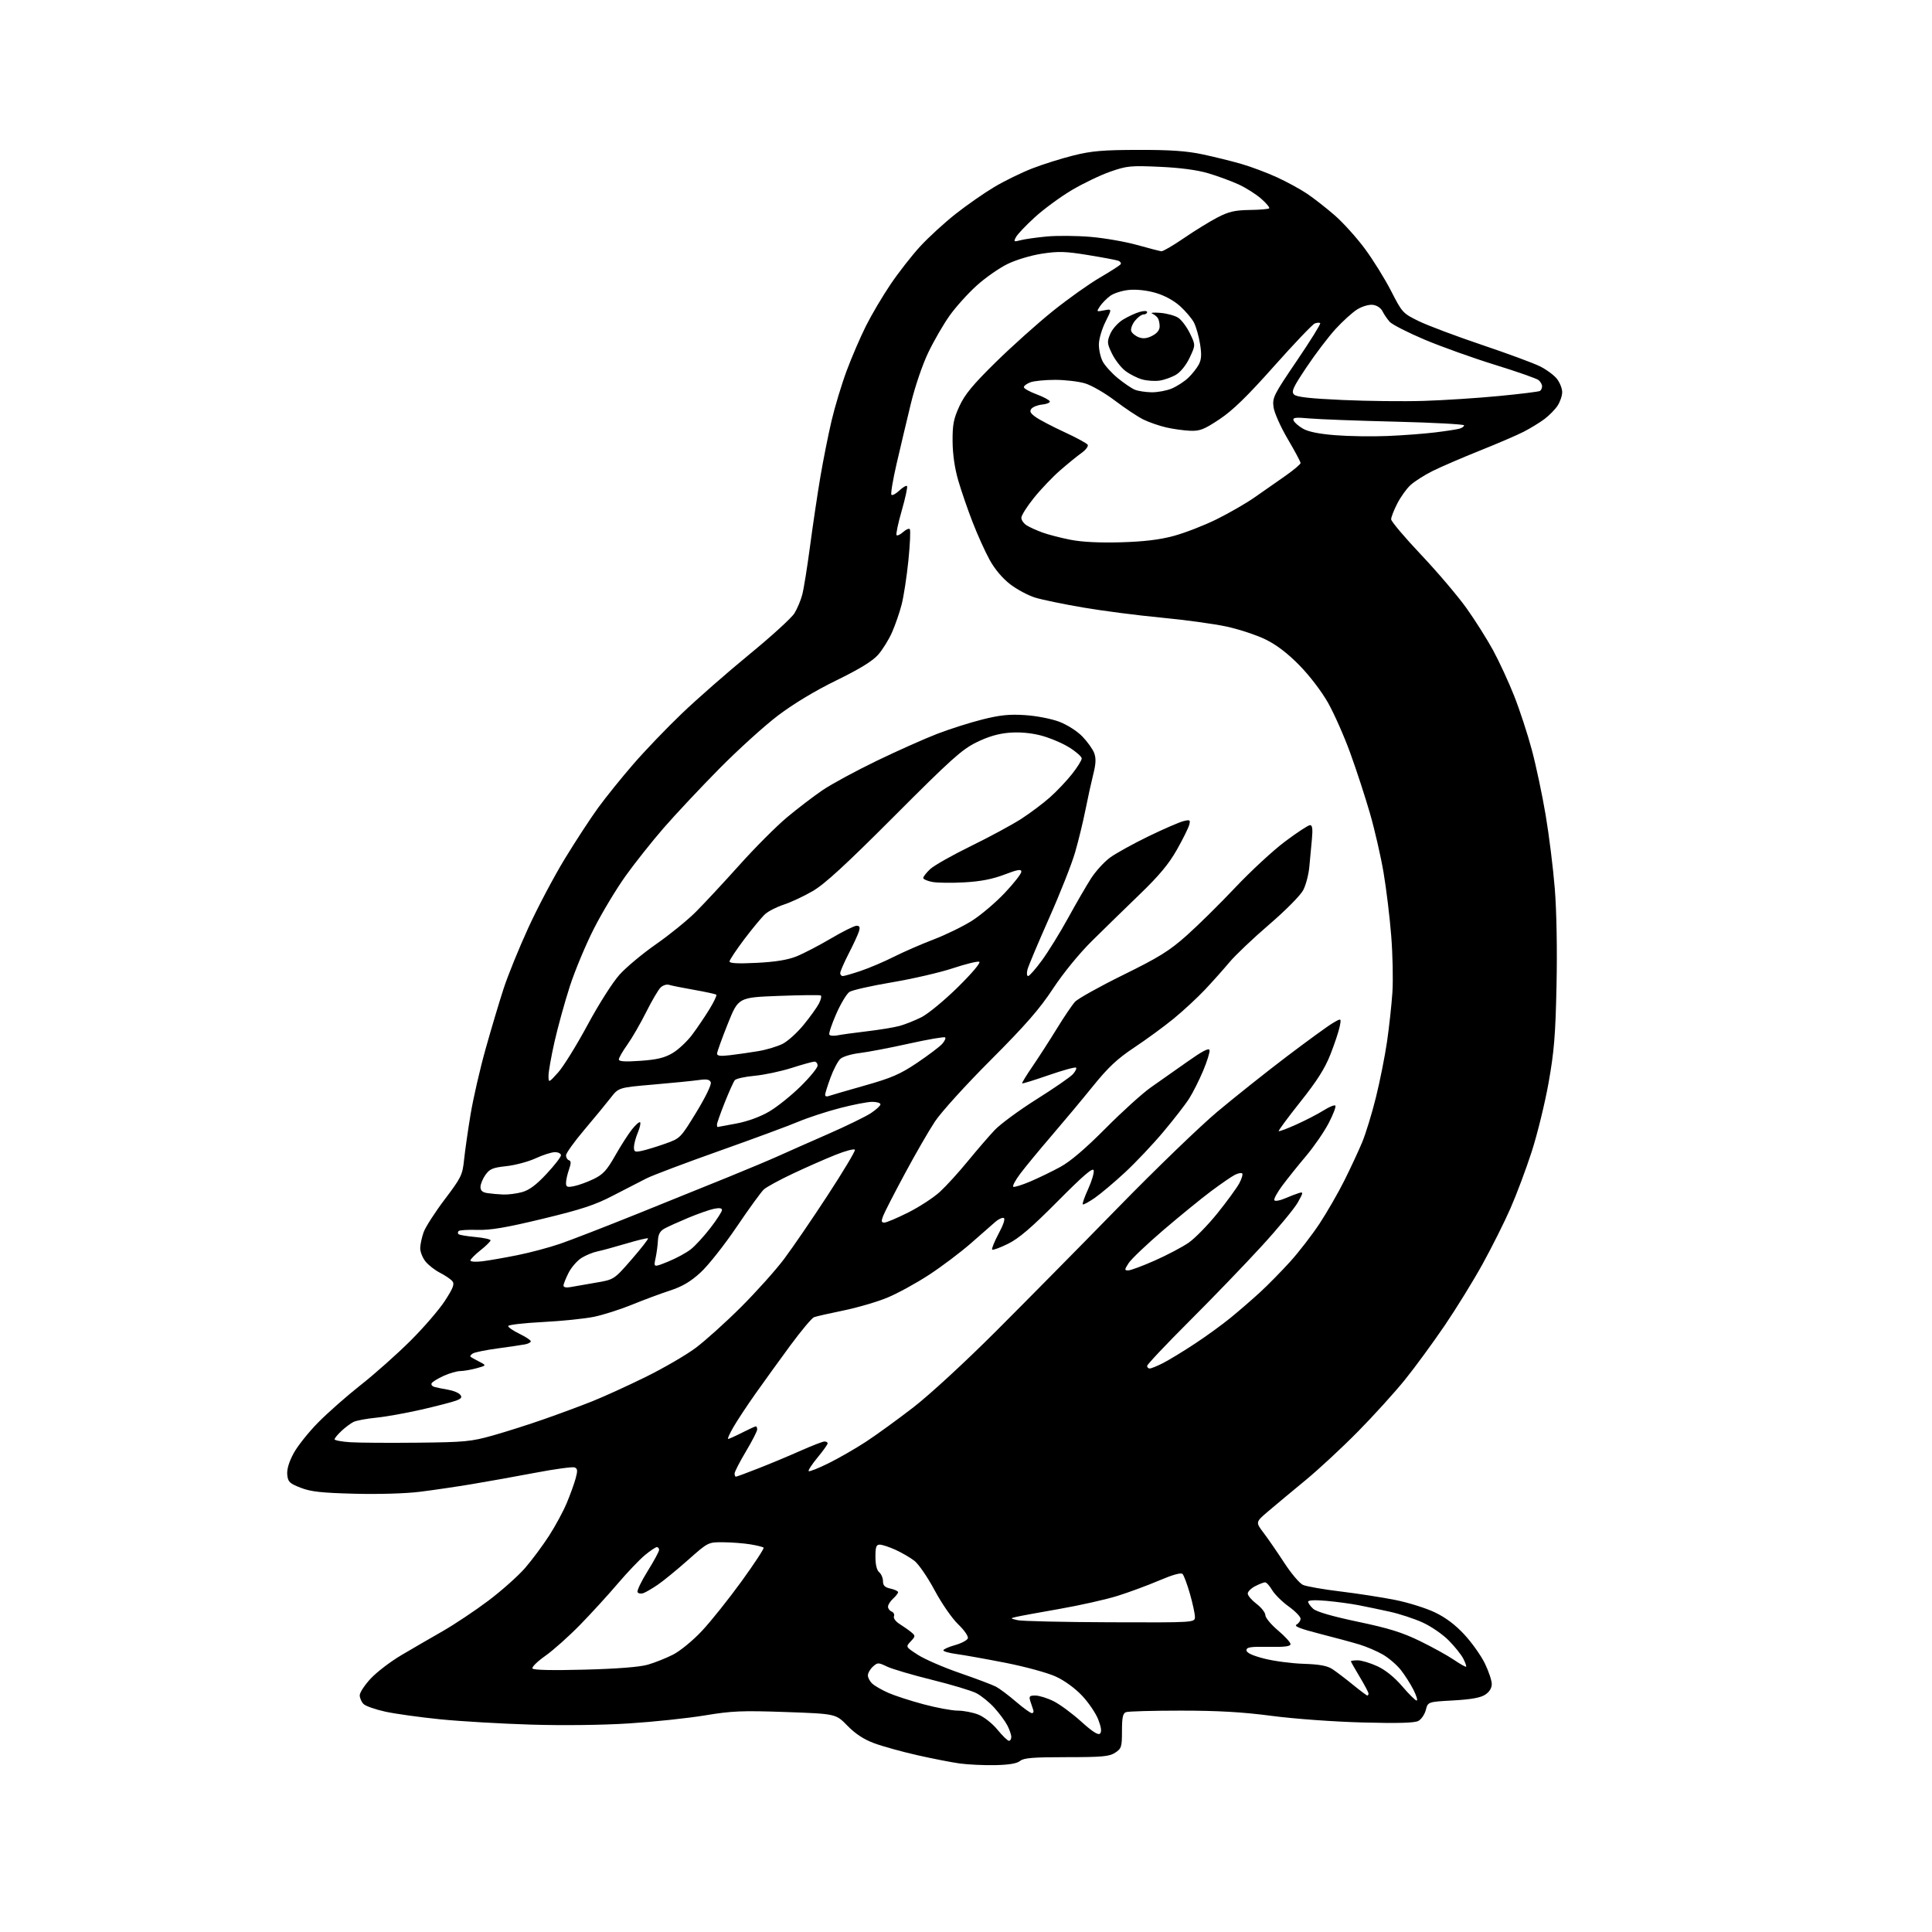 <?xml version="1.0" encoding="UTF-8" standalone="no"?>
<svg 
  version="1.1" 
  xmlns="http://www.w3.org/2000/svg" 
  xmlns:xlink="http://www.w3.org/1999/xlink" 
  xmlns:svg="http://www.w3.org/2000/svg"
  xmlns:rdf="http://www.w3.org/1999/02/22-rdf-syntax-ns#"
  xmlns:cc="http://creativecommons.org/ns#"
  xmlns:dc="http://purl.org/dc/elements/1.1/"
  viewBox="0 0 768 768"
  width="768"
  height="768"
>
<style>svg {background-color: white; }</style>"
<path stroke="none" fill="black" fill-rule="evenodd" d="M395.60,701.67C391.14,701.76 384.80,701.46 381.49,701.01C378.19,700.55 370.54,699.05 364.49,697.68C358.45,696.31 350.80,694.19 347.50,692.96C343.38,691.44 340.05,689.25 336.87,686.00C332.25,681.26 332.25,681.26 312.37,680.56C294.91,679.95 291.00,680.11 280.14,681.91C273.34,683.03 259.84,684.46 250.14,685.08C239.61,685.76 223.83,685.95 211.00,685.56C199.18,685.20 182.97,684.25 175.00,683.45C167.03,682.65 157.24,681.29 153.25,680.43C149.27,679.57 145.33,678.19 144.50,677.36C143.68,676.53 143.00,674.97 143.00,673.89C143.00,672.80 144.98,669.80 147.41,667.21C149.83,664.62 155.34,660.42 159.66,657.88C163.97,655.34 171.32,651.07 176.00,648.40C180.68,645.72 188.83,640.28 194.13,636.30C199.42,632.31 206.00,626.45 208.75,623.28C211.49,620.10 215.77,614.35 218.25,610.50C220.74,606.65 223.90,600.80 225.28,597.50C226.66,594.20 228.26,589.79 228.83,587.69C229.68,584.59 229.60,583.78 228.40,583.32C227.59,583.01 220.53,583.97 212.72,585.46C204.90,586.94 193.55,588.98 187.50,589.98C181.45,590.99 172.18,592.35 166.89,593.01C161.28,593.71 150.46,594.03 140.89,593.78C127.74,593.44 123.51,592.97 119.50,591.40C115.09,589.68 114.46,589.07 114.19,586.23C113.98,584.13 114.86,581.17 116.69,577.76C118.23,574.88 122.65,569.33 126.50,565.43C130.35,561.53 138.00,554.80 143.50,550.47C149.00,546.14 157.84,538.28 163.13,533.01C168.43,527.74 174.62,520.56 176.88,517.06C180.17,511.98 180.76,510.41 179.81,509.28C179.16,508.49 176.96,507.00 174.91,505.95C172.86,504.91 170.25,502.86 169.09,501.39C167.94,499.93 167.02,497.55 167.04,496.12C167.07,494.68 167.68,491.84 168.40,489.81C169.13,487.79 172.89,481.94 176.76,476.81C183.36,468.09 183.85,467.09 184.48,461.00C184.85,457.43 186.01,449.32 187.06,442.99C188.11,436.66 190.79,424.96 193.03,416.99C195.26,409.02 198.48,398.23 200.19,393.00C201.89,387.77 206.32,376.87 210.03,368.78C213.74,360.68 220.29,348.30 224.58,341.28C228.87,334.25 234.84,325.12 237.84,321.00C240.85,316.88 247.09,309.14 251.71,303.81C256.33,298.47 265.01,289.41 271.01,283.67C277.00,277.93 289.07,267.35 297.84,260.16C306.61,252.97 314.69,245.61 315.80,243.79C316.91,241.98 318.31,238.66 318.90,236.42C319.50,234.18 320.91,225.40 322.03,216.92C323.16,208.44 325.00,196.10 326.12,189.50C327.24,182.90 329.23,172.90 330.55,167.28C331.87,161.66 334.59,152.66 336.60,147.28C338.61,141.90 342.05,133.91 344.25,129.53C346.44,125.15 350.83,117.72 354.00,113.03C357.17,108.34 362.48,101.54 365.80,97.93C369.13,94.32 375.47,88.51 379.89,85.03C384.31,81.54 391.21,76.74 395.22,74.35C399.22,71.95 406.01,68.64 410.29,66.97C414.58,65.30 422.00,62.97 426.79,61.78C433.96,60.00 438.50,59.61 452.50,59.59C465.15,59.56 471.68,60.01 478.00,61.35C482.68,62.34 489.65,64.06 493.50,65.18C497.35,66.29 503.73,68.69 507.67,70.50C511.62,72.32 517.02,75.27 519.67,77.06C522.33,78.86 527.21,82.68 530.52,85.55C533.83,88.42 539.23,94.40 542.52,98.83C545.81,103.27 550.52,110.86 553.00,115.70C557.39,124.29 557.65,124.57 564.00,127.67C567.58,129.41 578.83,133.64 589.00,137.07C599.17,140.50 609.59,144.34 612.15,145.62C614.71,146.89 617.75,149.13 618.90,150.60C620.06,152.07 621.00,154.45 620.99,155.88C620.99,157.32 620.16,159.75 619.16,161.27C618.16,162.79 615.80,165.19 613.92,166.60C612.04,168.01 608.34,170.26 605.71,171.62C603.07,172.97 595.20,176.36 588.21,179.15C581.22,181.95 572.80,185.58 569.50,187.22C566.20,188.87 562.22,191.40 560.66,192.86C559.09,194.31 556.73,197.62 555.41,200.22C554.08,202.81 553.00,205.60 553.00,206.42C553.00,207.25 558.36,213.60 564.92,220.54C571.48,227.48 579.61,237.06 582.99,241.81C586.38,246.57 591.11,254.07 593.52,258.48C595.92,262.89 599.69,271.04 601.89,276.60C604.09,282.15 607.26,291.83 608.93,298.10C610.61,304.37 613.08,316.02 614.42,324.00C615.77,331.98 617.41,345.16 618.06,353.31C618.77,362.18 619.05,377.61 618.74,391.81C618.33,411.47 617.79,418.03 615.59,430.38C614.13,438.57 611.10,450.94 608.85,457.88C606.60,464.82 602.81,474.93 600.43,480.34C598.06,485.76 593.10,495.66 589.42,502.34C585.74,509.03 578.91,520.11 574.25,526.96C569.59,533.82 562.50,543.49 558.49,548.46C554.48,553.43 546.09,562.69 539.85,569.02C533.61,575.36 524.23,584.07 519.00,588.38C513.77,592.68 507.15,598.20 504.28,600.64C499.06,605.06 499.06,605.06 502.28,609.30C504.05,611.64 507.75,617.00 510.50,621.22C513.25,625.45 516.59,629.40 517.93,630.01C519.26,630.62 526.01,631.81 532.93,632.64C539.84,633.48 549.66,635.01 554.74,636.03C559.83,637.05 566.86,639.26 570.38,640.94C574.68,642.99 578.55,645.91 582.14,649.80C585.09,652.99 588.74,658.13 590.25,661.23C591.76,664.34 593.00,668.02 593.00,669.41C593.00,671.05 592.07,672.56 590.38,673.67C588.53,674.88 584.77,675.55 577.69,675.95C567.62,676.50 567.62,676.50 566.79,679.73C566.33,681.50 564.99,683.47 563.81,684.10C562.31,684.90 555.71,685.09 541.59,684.71C530.28,684.41 514.54,683.27 505.56,682.09C493.93,680.56 484.15,680.00 469.39,680.00C458.27,680.00 448.45,680.27 447.58,680.61C446.35,681.08 446.00,682.74 446.00,688.08C446.00,694.45 445.80,695.08 443.29,696.73C440.97,698.24 438.18,698.50 423.94,698.50C410.63,698.50 406.95,698.80 405.50,700.00C404.27,701.02 401.12,701.55 395.60,701.67zM401.07,692.00C401.58,692.00 402.00,691.30 402.00,690.45C402.00,689.60 401.30,687.55 400.44,685.89C399.59,684.24 397.26,681.07 395.26,678.87C393.27,676.66 390.03,674.04 388.07,673.04C386.11,672.04 378.17,669.66 370.44,667.75C362.71,665.84 354.71,663.48 352.66,662.51C349.10,660.82 348.86,660.82 346.97,662.53C345.89,663.51 345.00,665.07 345.00,666.00C345.00,666.93 345.80,668.42 346.79,669.31C347.77,670.20 350.62,671.83 353.13,672.94C355.64,674.05 361.92,676.09 367.09,677.47C372.27,678.86 378.40,680.00 380.73,680.00C383.06,680.00 386.75,680.72 388.93,681.59C391.17,682.49 394.48,685.10 396.52,687.59C398.51,690.02 400.55,692.00 401.07,692.00zM437.27,689.13C437.99,688.41 437.78,686.70 436.59,683.59C435.64,681.11 432.76,676.84 430.18,674.10C427.35,671.09 423.18,668.05 419.65,666.44C416.43,664.96 407.43,662.51 399.65,660.98C391.87,659.46 383.14,657.90 380.25,657.51C377.36,657.13 375.00,656.46 375.00,656.04C375.00,655.61 377.07,654.68 379.59,653.97C382.12,653.27 384.42,652.06 384.72,651.29C385.03,650.49 383.41,648.12 380.88,645.68C378.42,643.31 374.30,637.35 371.50,632.11C368.75,626.97 365.14,621.71 363.47,620.43C361.81,619.15 358.43,617.19 355.97,616.07C353.51,614.96 350.71,614.03 349.75,614.02C348.32,614.00 348.00,614.89 348.00,618.88C348.00,621.99 348.54,624.20 349.50,625.00C350.32,625.68 351.00,627.28 351.00,628.54C351.00,630.28 351.73,631.00 354.00,631.50C355.65,631.86 357.00,632.50 357.00,632.92C357.00,633.35 356.10,634.50 355.00,635.50C353.90,636.50 353.00,637.93 353.00,638.69C353.00,639.44 353.65,640.31 354.44,640.61C355.23,640.92 355.64,641.77 355.36,642.51C355.07,643.27 356.07,644.62 357.67,645.61C359.23,646.58 361.29,648.04 362.27,648.86C363.95,650.27 363.93,650.44 362.01,652.49C359.98,654.65 359.98,654.65 364.88,657.83C367.58,659.57 375.08,662.83 381.56,665.06C388.04,667.30 394.50,669.74 395.92,670.48C397.34,671.23 400.90,673.90 403.83,676.42C406.76,678.94 409.62,681.00 410.19,681.00C410.75,681.00 411.00,680.44 410.74,679.75C410.49,679.06 409.96,677.49 409.57,676.25C408.96,674.30 409.22,674.00 411.57,674.00C413.06,674.00 416.32,675.01 418.81,676.25C421.30,677.49 426.23,681.13 429.78,684.34C434.24,688.37 436.55,689.85 437.27,689.13zM563.14,676.00C563.64,676.00 563.07,674.09 561.89,671.75C560.70,669.41 558.44,665.85 556.85,663.84C555.26,661.82 552.06,659.07 549.73,657.72C547.41,656.38 543.25,654.59 540.50,653.75C537.75,652.91 530.62,650.98 524.65,649.46C516.80,647.45 514.25,646.44 515.40,645.79C516.28,645.30 517.00,644.25 517.00,643.45C517.00,642.65 514.86,640.46 512.25,638.58C509.64,636.70 506.69,633.77 505.69,632.08C504.70,630.39 503.44,629.00 502.89,629.00C502.35,629.00 500.57,629.69 498.95,630.53C497.33,631.36 496.00,632.69 496.00,633.47C496.00,634.26 497.57,636.10 499.50,637.57C501.43,639.04 503.00,641.06 503.00,642.06C503.00,643.06 505.25,645.78 508.00,648.10C510.75,650.42 513.00,652.87 513.00,653.56C513.00,654.47 510.65,654.76 504.25,654.65C497.07,654.53 495.50,654.77 495.50,656.00C495.50,657.02 497.75,658.08 502.50,659.31C506.35,660.30 513.40,661.24 518.18,661.39C524.54,661.60 527.60,662.16 529.64,663.50C531.18,664.51 534.83,667.28 537.76,669.67C540.68,672.05 543.29,674.00 543.54,674.00C543.79,674.00 544.00,673.64 544.00,673.19C544.00,672.75 542.42,669.77 540.50,666.57C538.58,663.37 537.00,660.59 537.00,660.38C537.00,660.17 538.24,660.00 539.75,660.01C541.26,660.02 544.78,661.08 547.56,662.37C550.79,663.88 554.35,666.76 557.43,670.36C560.08,673.46 562.65,676.00 563.14,676.00zM232.39,663.71C245.41,663.37 254.26,662.67 257.50,661.74C260.25,660.95 264.77,659.15 267.55,657.74C270.40,656.28 275.40,652.18 279.05,648.29C282.60,644.50 289.68,635.63 294.79,628.58C299.90,621.52 303.84,615.51 303.55,615.22C303.26,614.92 300.88,614.33 298.26,613.90C295.64,613.47 290.80,613.10 287.50,613.07C281.50,613.03 281.50,613.03 273.50,620.12C269.10,624.02 263.70,628.44 261.50,629.94C259.30,631.44 256.73,632.94 255.78,633.29C254.84,633.63 253.79,633.47 253.45,632.92C253.11,632.37 254.90,628.62 257.42,624.58C259.94,620.54 262.00,616.73 262.00,616.11C262.00,615.50 261.60,615.00 261.11,615.00C260.62,615.00 258.47,616.44 256.34,618.20C254.21,619.97 249.39,625.03 245.62,629.45C241.86,633.88 235.12,641.26 230.64,645.85C226.16,650.44 219.92,656.01 216.77,658.23C213.62,660.45 211.32,662.71 211.66,663.25C212.05,663.89 219.56,664.05 232.39,663.71zM582.80,662.53C582.99,662.34 582.47,660.88 581.65,659.28C580.82,657.69 578.20,654.42 575.82,652.03C573.45,649.64 568.80,646.45 565.50,644.96C562.20,643.46 556.35,641.54 552.50,640.69C548.65,639.84 543.02,638.66 540.00,638.08C536.98,637.49 531.24,636.72 527.25,636.36C522.70,635.96 520.00,636.08 520.00,636.70C520.00,637.25 520.91,638.52 522.03,639.53C523.34,640.71 529.64,642.54 539.78,644.67C552.11,647.26 557.44,648.92 564.50,652.37C569.45,654.78 575.51,658.14 577.98,659.82C580.44,661.50 582.61,662.72 582.80,662.53zM441.25,644.88C475.00,645.00 475.00,645.00 475.00,642.75C475.00,641.51 474.11,637.38 473.02,633.57C471.93,629.76 470.60,626.20 470.08,625.68C469.46,625.06 466.13,625.99 460.81,628.26C456.24,630.21 448.77,632.97 444.22,634.39C439.67,635.82 429.32,638.14 421.22,639.56C413.12,640.98 405.38,642.40 404.00,642.73C401.51,643.32 401.51,643.33 404.50,644.04C406.15,644.44 422.69,644.82 441.25,644.88zM292.54,587.00C292.83,587.00 297.00,585.46 301.79,583.57C306.58,581.69 314.10,578.54 318.50,576.58C322.90,574.63 327.06,573.02 327.75,573.01C328.44,573.01 329.00,573.35 329.00,573.77C329.00,574.19 327.19,576.73 324.97,579.41C322.76,582.09 321.18,584.51 321.46,584.80C321.75,585.08 325.28,583.68 329.31,581.69C333.34,579.70 340.04,575.85 344.19,573.14C348.35,570.42 356.87,564.24 363.13,559.40C369.63,554.37 383.73,541.38 396.05,529.05C407.91,517.20 429.73,495.09 444.55,479.92C459.37,464.74 477.12,447.61 484.00,441.85C490.88,436.09 503.21,426.28 511.41,420.05C519.62,413.83 527.88,407.82 529.78,406.70C533.23,404.67 533.23,404.67 532.55,408.08C532.18,409.96 530.52,414.93 528.88,419.12C526.67,424.74 523.54,429.67 516.91,438.00C511.98,444.20 508.11,449.44 508.31,449.64C508.52,449.85 511.74,448.63 515.47,446.94C519.20,445.25 524.04,442.74 526.22,441.36C528.40,439.98 530.47,439.14 530.82,439.49C531.17,439.84 529.99,442.95 528.21,446.39C526.42,449.84 522.38,455.72 519.23,459.46C516.08,463.19 511.82,468.50 509.77,471.25C507.72,474.00 506.28,476.64 506.57,477.12C506.87,477.59 508.77,477.26 510.80,476.38C512.84,475.50 515.36,474.54 516.40,474.23C518.15,473.73 518.11,474.03 515.90,477.99C514.58,480.35 508.10,488.19 501.50,495.39C494.90,502.60 481.96,516.03 472.75,525.22C463.54,534.42 456.00,542.41 456.00,542.97C456.00,543.54 456.47,544.00 457.04,544.00C457.61,544.00 459.97,543.04 462.29,541.86C464.61,540.68 470.26,537.25 474.86,534.22C479.47,531.20 485.99,526.46 489.36,523.69C492.74,520.92 497.98,516.38 501.00,513.60C504.02,510.82 509.34,505.40 512.82,501.57C516.30,497.73 521.57,490.90 524.55,486.39C527.52,481.87 531.94,474.20 534.37,469.34C536.80,464.48 539.97,457.68 541.42,454.22C542.87,450.77 545.36,442.67 546.95,436.22C548.55,429.78 550.54,419.77 551.38,414.00C552.21,408.23 553.17,399.45 553.50,394.50C553.83,389.55 553.62,379.43 553.03,372.00C552.45,364.57 551.07,353.24 549.98,346.82C548.89,340.39 546.46,329.82 544.58,323.32C542.71,316.82 539.18,306.03 536.75,299.34C534.32,292.65 530.34,283.66 527.91,279.36C525.36,274.84 520.55,268.55 516.50,264.43C511.76,259.61 507.40,256.30 503.00,254.16C499.43,252.42 492.45,250.12 487.50,249.05C482.55,247.99 470.88,246.39 461.57,245.51C452.26,244.63 438.31,242.83 430.57,241.50C422.83,240.18 414.25,238.41 411.50,237.56C408.75,236.72 404.29,234.34 401.59,232.27C398.52,229.92 395.45,226.28 393.42,222.60C391.63,219.36 388.58,212.61 386.64,207.60C384.69,202.60 382.12,195.12 380.92,191.00C379.52,186.21 378.71,180.61 378.67,175.50C378.62,168.82 379.06,166.51 381.36,161.50C383.51,156.81 386.66,152.99 395.80,144.00C402.24,137.68 412.45,128.53 418.50,123.67C424.55,118.81 432.98,112.81 437.24,110.34C441.50,107.86 445.21,105.47 445.49,105.02C445.76,104.58 445.35,103.96 444.57,103.66C443.78,103.36 438.36,102.34 432.52,101.39C423.53,99.92 420.72,99.84 414.20,100.84C409.82,101.51 403.90,103.28 400.47,104.96C397.16,106.58 391.63,110.45 388.20,113.56C384.76,116.67 379.95,122.01 377.51,125.43C375.07,128.85 371.25,135.45 369.02,140.10C366.69,144.95 363.72,153.67 362.06,160.53C360.46,167.11 357.93,177.80 356.43,184.27C354.93,190.75 354.00,196.33 354.36,196.69C354.72,197.05 356.13,196.29 357.50,195.00C358.87,193.71 360.24,192.91 360.55,193.21C360.85,193.52 359.91,197.90 358.46,202.96C357.00,208.01 356.08,212.41 356.40,212.73C356.72,213.06 357.89,212.50 359.00,211.50C360.11,210.50 361.30,209.97 361.65,210.32C362.01,210.67 361.76,216.26 361.11,222.73C360.45,229.20 359.24,237.12 358.41,240.33C357.58,243.54 355.86,248.51 354.59,251.38C353.32,254.26 350.84,258.25 349.08,260.26C346.86,262.79 341.76,265.92 332.47,270.46C324.05,274.57 315.44,279.76 309.29,284.41C303.90,288.49 293.35,298.05 285.84,305.66C278.33,313.27 268.40,323.86 263.77,329.19C259.14,334.52 252.36,343.07 248.69,348.19C245.03,353.31 239.37,362.70 236.13,369.07C232.88,375.43 228.56,385.78 226.52,392.06C224.49,398.35 221.74,408.31 220.41,414.19C219.09,420.07 218.02,426.15 218.04,427.69C218.08,430.50 218.08,430.50 221.85,426.34C223.92,424.05 229.19,415.54 233.56,407.44C238.11,399.00 243.57,390.44 246.34,387.37C249.00,384.43 255.52,379.00 260.84,375.30C266.15,371.60 273.22,365.86 276.55,362.54C279.88,359.22 287.68,350.83 293.90,343.90C300.11,336.96 308.64,328.42 312.85,324.90C317.06,321.38 323.43,316.52 327.00,314.09C330.57,311.67 340.25,306.43 348.50,302.44C356.75,298.45 367.58,293.63 372.56,291.71C377.54,289.79 385.64,287.22 390.55,285.99C397.54,284.24 401.23,283.86 407.49,284.27C411.96,284.56 417.95,285.72 421.04,286.89C424.20,288.09 428.15,290.60 430.23,292.74C432.24,294.81 434.36,297.77 434.95,299.33C435.74,301.45 435.65,303.59 434.58,307.83C433.80,310.95 432.40,317.32 431.47,322.00C430.54,326.68 428.70,334.24 427.37,338.82C426.05,343.40 421.39,355.19 417.01,365.03C412.64,374.88 408.77,384.07 408.42,385.46C408.07,386.86 408.20,388.00 408.70,388.00C409.20,388.00 411.68,385.19 414.19,381.75C416.71,378.31 421.37,370.77 424.54,365.00C427.71,359.23 431.81,352.14 433.66,349.25C435.51,346.36 438.93,342.60 441.26,340.90C443.59,339.20 450.45,335.41 456.50,332.47C462.55,329.54 468.81,326.82 470.41,326.42C473.05,325.77 473.26,325.91 472.73,327.91C472.41,329.13 470.21,333.57 467.83,337.78C464.63,343.44 460.77,348.07 453.10,355.47C447.38,360.99 438.83,369.33 434.10,374.01C428.95,379.11 422.73,386.73 418.58,393.01C413.22,401.15 407.68,407.49 393.85,421.35C383.92,431.28 374.08,442.14 371.63,445.85C369.21,449.51 363.81,458.87 359.63,466.66C355.44,474.44 351.58,481.98 351.04,483.41C350.25,485.48 350.35,486.00 351.55,486.00C352.37,486.00 356.67,484.18 361.10,481.95C365.53,479.72 371.18,476.03 373.66,473.74C376.14,471.46 381.14,465.97 384.76,461.54C388.39,457.12 393.18,451.56 395.43,449.19C397.67,446.82 405.15,441.32 412.06,436.97C418.97,432.63 425.46,428.15 426.47,427.03C427.49,425.91 428.06,424.73 427.74,424.41C427.42,424.09 422.54,425.43 416.89,427.39C411.24,429.35 406.49,430.82 406.32,430.65C406.15,430.49 408.00,427.46 410.42,423.93C412.84,420.39 417.17,413.68 420.05,409.00C422.92,404.32 426.19,399.48 427.32,398.24C428.45,397.00 437.05,392.20 446.43,387.58C460.83,380.49 464.79,378.02 471.75,371.84C476.29,367.80 484.99,359.21 491.08,352.76C497.18,346.30 506.06,338.08 510.83,334.51C515.60,330.93 520.07,328.00 520.76,328.00C521.68,328.00 521.88,329.48 521.51,333.50C521.23,336.53 520.77,341.51 520.48,344.57C520.20,347.64 519.11,351.80 518.06,353.82C516.98,355.91 511.12,361.83 504.53,367.50C498.13,373.00 491.02,379.75 488.73,382.50C486.43,385.25 482.07,390.14 479.03,393.37C475.99,396.60 470.35,401.82 466.50,404.97C462.65,408.11 455.62,413.26 450.88,416.40C444.13,420.89 440.57,424.22 434.43,431.81C430.12,437.14 422.72,446.00 417.99,451.50C413.26,457.00 407.70,463.74 405.63,466.48C403.56,469.22 402.31,471.60 402.84,471.78C403.38,471.96 406.44,470.99 409.66,469.62C412.87,468.25 418.20,465.67 421.50,463.87C425.50,461.70 431.50,456.58 439.50,448.52C446.10,441.87 454.20,434.55 457.50,432.24C460.80,429.94 467.32,425.35 472.00,422.04C477.93,417.84 480.59,416.45 480.81,417.45C480.98,418.24 479.83,421.95 478.25,425.69C476.67,429.44 474.18,434.38 472.72,436.67C471.27,438.97 466.66,444.91 462.49,449.88C458.33,454.85 451.45,462.12 447.21,466.05C442.97,469.98 437.56,474.54 435.18,476.19C432.80,477.84 430.66,478.99 430.42,478.75C430.17,478.50 431.14,475.76 432.56,472.65C433.98,469.54 434.97,466.21 434.76,465.25C434.47,463.96 430.73,467.16 420.43,477.54C410.06,487.99 405.02,492.30 400.72,494.42C397.54,495.99 394.70,497.03 394.40,496.74C394.11,496.44 395.27,493.58 396.98,490.37C398.93,486.73 399.68,484.39 398.98,484.16C398.36,483.95 396.88,484.65 395.68,485.70C394.48,486.76 390.12,490.57 386.00,494.18C381.88,497.79 374.38,503.45 369.34,506.74C364.30,510.04 356.86,514.12 352.81,515.80C348.76,517.49 340.88,519.80 335.29,520.94C329.71,522.08 324.43,523.28 323.57,523.61C322.71,523.94 318.48,529.00 314.16,534.85C309.85,540.71 303.62,549.33 300.32,554.00C297.02,558.67 293.08,564.64 291.57,567.25C290.05,569.86 289.09,572.00 289.44,572.00C289.78,572.00 292.29,570.88 295.00,569.50C297.71,568.12 300.17,567.00 300.47,567.00C300.76,567.00 300.99,567.56 300.99,568.25C300.98,568.94 298.96,572.88 296.50,577.00C294.04,581.12 292.02,585.06 292.01,585.75C292.01,586.44 292.24,587.00 292.54,587.00zM166.00,573.49C184.82,573.29 187.28,573.06 196.00,570.60C201.22,569.13 210.45,566.19 216.50,564.06C222.55,561.94 231.10,558.77 235.50,557.01C239.90,555.26 249.35,550.95 256.50,547.44C263.65,543.93 272.65,538.71 276.50,535.84C280.35,532.97 288.49,525.64 294.58,519.56C300.67,513.48 308.36,504.90 311.66,500.50C314.97,496.10 322.74,484.75 328.93,475.27C335.12,465.79 340.03,457.61 339.84,457.07C339.65,456.54 336.12,457.46 332.00,459.12C327.88,460.77 320.24,464.14 315.04,466.60C309.83,469.06 304.72,471.85 303.67,472.79C302.62,473.73 297.75,480.43 292.85,487.68C287.95,494.92 281.49,503.10 278.48,505.84C274.47,509.51 271.24,511.41 266.26,513.04C262.54,514.25 255.75,516.78 251.16,518.66C246.57,520.53 239.82,522.68 236.16,523.44C232.50,524.20 223.31,525.14 215.75,525.53C208.19,525.92 202.00,526.64 202.00,527.13C202.00,527.62 204.03,529.01 206.50,530.21C208.97,531.41 211.00,532.75 211.00,533.18C211.00,533.61 209.99,534.16 208.75,534.40C207.51,534.64 202.65,535.36 197.94,536.00C193.23,536.63 188.74,537.54 187.97,538.02C187.19,538.50 186.77,539.08 187.03,539.31C187.29,539.55 188.84,540.42 190.47,541.26C193.44,542.79 193.44,542.79 189.47,543.89C187.29,544.49 184.38,545.00 183.00,545.02C181.62,545.03 178.64,545.89 176.37,546.92C174.10,547.95 171.96,549.26 171.61,549.82C171.26,550.39 171.76,551.07 172.74,551.34C173.71,551.61 176.14,552.10 178.15,552.44C180.16,552.78 182.30,553.66 182.92,554.40C183.79,555.45 183.43,555.97 181.27,556.78C179.74,557.35 173.55,558.95 167.50,560.34C161.45,561.73 153.35,563.18 149.50,563.56C145.65,563.94 141.60,564.70 140.50,565.25C139.40,565.80 137.26,567.40 135.75,568.81C134.24,570.22 133.00,571.72 133.00,572.14C133.00,572.56 135.81,573.09 139.25,573.31C142.69,573.53 154.72,573.61 166.00,573.49zM226.75,511.64C228.26,511.35 232.78,510.56 236.80,509.89C244.09,508.66 244.09,508.66 251.05,500.67C254.87,496.27 257.82,492.49 257.60,492.27C257.39,492.05 253.45,492.99 248.85,494.36C244.26,495.73 239.13,497.12 237.46,497.46C235.79,497.79 232.99,498.93 231.25,499.99C229.51,501.05 227.16,503.72 226.04,505.92C224.92,508.12 224.00,510.42 224.00,511.04C224.00,511.72 225.08,511.95 226.75,511.64zM448.52,505.00C449.46,505.00 454.21,503.23 459.08,501.07C463.95,498.91 469.98,495.73 472.48,494.01C474.98,492.29 480.13,487.03 483.93,482.31C487.72,477.60 491.63,472.24 492.62,470.41C493.61,468.58 494.13,466.80 493.79,466.46C493.45,466.12 492.12,466.38 490.84,467.04C489.55,467.70 485.35,470.59 481.50,473.46C477.65,476.33 469.10,483.30 462.50,488.94C455.90,494.59 449.67,500.52 448.65,502.11C446.94,504.79 446.93,505.00 448.52,505.00zM265.65,501.48C268.87,500.17 272.93,497.96 274.68,496.56C276.43,495.16 279.92,491.35 282.43,488.09C284.95,484.82 287.00,481.63 287.00,481.00C287.00,480.22 285.94,480.07 283.75,480.53C281.96,480.90 277.35,482.53 273.50,484.14C269.65,485.75 265.42,487.66 264.10,488.40C262.38,489.35 261.66,490.68 261.54,493.11C261.45,494.98 261.03,498.16 260.59,500.18C259.80,503.86 259.80,503.86 265.65,501.48zM191.75,501.38C194.36,501.06 200.65,499.96 205.71,498.94C210.78,497.92 218.43,495.88 222.71,494.40C227.00,492.93 240.85,487.55 253.50,482.46C266.15,477.36 282.57,470.72 290.00,467.70C297.43,464.68 306.20,460.99 309.50,459.50C312.80,458.00 321.55,454.13 328.95,450.89C336.34,447.66 344.10,443.87 346.20,442.49C348.29,441.10 350.00,439.53 350.00,438.99C350.00,438.44 348.52,438.00 346.70,438.00C344.89,438.00 339.10,439.12 333.84,440.49C328.57,441.86 321.17,444.28 317.38,445.88C313.60,447.48 299.48,452.70 286.00,457.48C272.52,462.26 259.48,467.18 257.00,468.42C254.53,469.66 248.54,472.74 243.70,475.26C236.59,478.98 231.25,480.74 215.78,484.48C201.22,487.99 195.02,489.05 189.81,488.90C186.05,488.79 182.68,488.99 182.32,489.35C181.96,489.71 181.93,490.26 182.25,490.59C182.58,490.91 185.58,491.42 188.92,491.73C192.26,492.03 195.00,492.63 195.00,493.05C195.00,493.48 193.20,495.26 191.00,497.00C188.80,498.74 187.00,500.57 187.00,501.06C187.00,501.56 189.14,501.70 191.75,501.38zM200.00,474.84C201.93,474.92 205.30,474.50 207.50,473.89C210.36,473.11 213.14,471.05 217.24,466.65C220.40,463.27 222.98,459.94 222.99,459.25C223.00,458.56 221.92,458.00 220.60,458.00C219.28,458.00 215.83,459.10 212.94,460.44C210.04,461.78 204.82,463.18 201.32,463.56C195.91,464.14 194.67,464.65 192.98,467.02C191.89,468.55 191.00,470.72 191.00,471.84C191.00,473.28 191.79,473.99 193.75,474.28C195.26,474.51 198.07,474.77 200.00,474.84zM228.25,471.50C230.04,471.14 233.53,469.86 236.00,468.67C239.69,466.89 241.22,465.24 244.50,459.45C246.70,455.57 249.71,450.86 251.20,448.98C252.68,447.10 254.15,445.82 254.46,446.13C254.77,446.44 254.35,448.32 253.51,450.31C252.68,452.31 252.00,454.89 252.00,456.05C252.00,457.91 252.39,458.07 255.25,457.45C257.04,457.06 261.19,455.79 264.48,454.62C270.42,452.51 270.51,452.42 276.80,442.14C280.48,436.11 282.88,431.14 282.55,430.26C282.10,429.09 280.99,428.88 277.73,429.34C275.40,429.67 267.29,430.48 259.71,431.13C245.91,432.32 245.91,432.32 242.74,436.41C241.00,438.66 236.29,444.37 232.29,449.10C228.28,453.83 225.00,458.41 225.00,459.27C225.00,460.13 225.52,461.01 226.17,461.22C227.05,461.52 227.05,462.41 226.17,464.95C225.52,466.79 225.00,469.17 225.00,470.23C225.00,471.87 225.48,472.06 228.25,471.50zM285.25,448.00C285.39,448.00 288.77,447.37 292.76,446.61C297.24,445.76 302.23,443.93 305.76,441.86C308.92,440.01 314.54,435.51 318.25,431.85C321.96,428.20 325.00,424.49 325.00,423.60C325.00,422.72 324.44,422.01 323.75,422.01C323.06,422.02 319.00,423.14 314.73,424.51C310.45,425.87 303.82,427.28 299.98,427.64C296.15,427.99 292.59,428.78 292.09,429.39C291.59,430.00 289.79,434.00 288.09,438.28C286.39,442.55 285.00,446.49 285.00,447.03C285.00,447.56 285.11,448.00 285.25,448.00zM329.25,435.74C329.94,435.48 336.35,433.62 343.50,431.59C354.43,428.50 357.78,427.05 364.57,422.49C369.00,419.50 373.46,416.14 374.48,415.02C375.49,413.90 376.05,412.72 375.72,412.39C375.39,412.06 368.91,413.17 361.31,414.86C353.72,416.55 344.88,418.23 341.68,418.61C338.48,418.98 335.06,420.01 334.08,420.90C333.09,421.78 331.33,425.13 330.15,428.34C328.97,431.55 328.00,434.64 328.00,435.20C328.00,435.76 328.56,436.00 329.25,435.74zM254.59,421.69C261.16,421.23 264.16,420.51 267.34,418.63C269.63,417.28 273.14,414.00 275.13,411.34C277.13,408.68 280.22,404.11 282.00,401.20C283.78,398.28 285.02,395.69 284.76,395.43C284.50,395.17 280.56,394.30 276.00,393.50C271.44,392.70 266.92,391.79 265.96,391.49C265.00,391.18 263.47,391.68 262.56,392.59C261.65,393.50 259.07,397.90 256.84,402.37C254.60,406.84 251.25,412.64 249.39,415.25C247.52,417.87 246.00,420.52 246.00,421.15C246.00,421.97 248.45,422.12 254.59,421.69zM290.25,419.45C293.14,419.11 298.18,418.39 301.45,417.84C304.72,417.29 309.07,415.98 311.13,414.93C313.19,413.88 316.95,410.47 319.49,407.35C322.04,404.23 324.77,400.42 325.56,398.89C326.35,397.36 326.66,395.93 326.25,395.70C325.84,395.47 318.30,395.56 309.50,395.89C293.50,396.50 293.50,396.50 289.30,407.00C286.99,412.77 285.08,418.08 285.05,418.78C285.01,419.75 286.31,419.92 290.25,419.45zM332.85,411.58C334.31,411.28 339.55,410.56 344.50,409.97C349.45,409.39 355.29,408.44 357.48,407.85C359.67,407.27 363.65,405.69 366.32,404.34C368.99,402.98 375.53,397.58 380.84,392.34C386.55,386.70 389.99,382.60 389.25,382.31C388.56,382.05 383.84,383.21 378.75,384.90C373.66,386.59 362.78,389.10 354.56,390.49C346.35,391.87 338.74,393.59 337.66,394.31C336.57,395.03 334.21,398.96 332.42,403.03C330.63,407.11 329.39,410.82 329.67,411.28C329.96,411.74 331.39,411.87 332.85,411.58zM335.03,388.00C335.60,388.00 338.81,387.07 342.17,385.94C345.53,384.81 351.44,382.29 355.30,380.35C359.17,378.40 366.28,375.30 371.10,373.46C375.92,371.62 382.78,368.28 386.34,366.03C389.90,363.78 395.78,358.79 399.41,354.95C403.03,351.11 406.00,347.32 406.00,346.53C406.00,345.39 404.59,345.63 399.25,347.67C394.49,349.48 389.80,350.39 383.35,350.75C378.32,351.03 372.59,350.96 370.60,350.59C368.62,350.21 367.00,349.50 367.00,349.00C367.00,348.49 368.24,346.92 369.75,345.49C371.26,344.07 378.57,339.93 386.00,336.30C393.43,332.67 402.43,327.80 406.00,325.49C409.57,323.18 414.70,319.33 417.39,316.93C420.09,314.54 424.02,310.38 426.14,307.70C428.26,305.02 430.00,302.22 430.00,301.50C430.00,300.77 427.71,298.76 424.92,297.04C422.12,295.32 417.07,293.21 413.68,292.34C409.72,291.33 405.28,290.94 401.21,291.27C396.86,291.62 392.81,292.80 388.20,295.07C382.38,297.92 378.09,301.78 355.49,324.43C336.04,343.92 327.85,351.44 323.03,354.24C319.49,356.30 314.31,358.71 311.54,359.61C308.77,360.51 305.44,362.21 304.15,363.38C302.86,364.54 299.15,369.02 295.90,373.31C292.66,377.61 290.00,381.61 290.00,382.20C290.00,382.94 293.39,383.12 300.75,382.75C308.19,382.38 313.07,381.59 316.58,380.19C319.38,379.07 325.54,375.87 330.27,373.08C335.00,370.29 339.60,368.00 340.50,368.00C341.73,368.00 341.96,368.55 341.44,370.25C341.06,371.49 339.23,375.45 337.37,379.06C335.52,382.68 334.00,386.16 334.00,386.81C334.00,387.47 334.46,388.00 335.03,388.00zM445.50,215.57C454.66,215.31 460.86,214.57 466.50,213.06C470.90,211.88 478.55,208.92 483.50,206.48C488.45,204.04 495.26,200.12 498.64,197.77C502.01,195.42 507.52,191.57 510.89,189.21C514.25,186.85 517.00,184.53 517.00,184.06C517.00,183.58 514.70,179.28 511.89,174.51C509.04,169.66 506.55,164.07 506.25,161.84C505.75,158.07 506.30,156.97 515.51,143.41C520.90,135.47 525.08,128.75 524.80,128.47C524.52,128.18 523.55,128.24 522.65,128.58C521.75,128.93 514.47,136.56 506.47,145.55C495.76,157.59 490.04,163.15 484.77,166.66C478.60,170.76 476.97,171.39 473.05,171.23C470.55,171.13 466.25,170.53 463.50,169.89C460.75,169.25 456.70,167.84 454.50,166.76C452.30,165.67 447.25,162.32 443.27,159.30C439.29,156.28 433.93,153.18 431.36,152.41C428.79,151.63 423.41,151.00 419.41,151.00C415.40,151.00 410.98,151.44 409.57,151.98C408.15,152.51 407.00,153.38 407.00,153.91C407.00,154.43 409.28,155.71 412.07,156.75C414.85,157.79 417.22,159.06 417.32,159.57C417.42,160.08 416.07,160.64 414.32,160.81C412.58,160.98 410.65,161.72 410.03,162.46C409.17,163.50 409.55,164.26 411.72,165.80C413.26,166.90 418.39,169.58 423.12,171.77C427.85,173.95 432.02,176.22 432.37,176.79C432.73,177.37 431.62,178.85 429.91,180.07C428.19,181.29 424.33,184.44 421.32,187.07C418.31,189.70 413.63,194.62 410.93,198.00C408.22,201.37 406.00,204.89 406.00,205.83C406.00,206.76 406.96,208.12 408.13,208.85C409.30,209.58 412.12,210.86 414.38,211.68C416.65,212.51 421.65,213.81 425.50,214.56C430.05,215.46 437.04,215.81 445.50,215.57zM551.50,173.32C557.55,173.07 566.10,172.43 570.50,171.89C574.90,171.35 579.29,170.67 580.25,170.38C581.21,170.10 582.00,169.51 582.00,169.08C582.00,168.65 569.74,167.99 554.75,167.62C539.76,167.26 524.40,166.68 520.62,166.34C515.01,165.83 513.82,165.97 514.20,167.10C514.45,167.86 516.11,169.33 517.87,170.36C520.03,171.62 524.25,172.48 530.79,173.00C536.13,173.43 545.45,173.57 551.50,173.32zM566.00,159.36C573.98,159.11 587.43,158.24 595.90,157.42C604.36,156.61 611.68,155.70 612.15,155.41C612.62,155.12 613.00,154.29 613.00,153.56C613.00,152.84 612.38,151.73 611.62,151.10C610.86,150.47 603.09,147.75 594.34,145.04C585.59,142.34 572.99,137.83 566.33,135.02C559.67,132.21 553.43,129.02 552.45,127.95C551.48,126.87 550.18,124.98 549.57,123.74C548.90,122.41 547.34,121.37 545.71,121.18C544.16,121.00 541.47,121.79 539.54,122.98C537.66,124.14 533.78,127.65 530.91,130.78C528.05,133.92 522.85,140.75 519.37,145.97C513.99,154.01 513.23,155.66 514.40,156.83C515.39,157.82 520.70,158.42 533.64,159.00C543.46,159.45 558.02,159.61 566.00,159.36zM457.78,155.94C460.14,155.97 463.74,155.30 465.78,154.45C467.83,153.59 470.78,151.68 472.34,150.20C473.90,148.71 475.80,146.31 476.56,144.86C477.60,142.87 477.71,140.88 477.03,136.69C476.54,133.64 475.45,129.85 474.63,128.25C473.80,126.65 471.32,123.71 469.11,121.71C466.61,119.46 462.92,117.45 459.40,116.43C455.94,115.42 451.78,114.96 448.78,115.25C446.07,115.51 442.69,116.59 441.28,117.64C439.86,118.70 438.04,120.56 437.23,121.78C435.80,123.94 435.84,123.98 438.90,123.37C442.05,122.74 442.05,122.74 439.46,127.89C438.04,130.72 436.85,134.75 436.82,136.85C436.79,138.94 437.47,142.00 438.32,143.65C439.17,145.30 441.89,148.31 444.36,150.33C446.83,152.35 449.89,154.43 451.17,154.94C452.45,155.45 455.43,155.90 457.78,155.94zM461.00,151.29C459.07,151.58 455.93,151.37 454.00,150.82C452.07,150.28 449.08,148.76 447.35,147.44C445.62,146.13 443.24,143.05 442.05,140.61C440.08,136.54 440.02,135.88 441.34,132.74C442.13,130.84 444.37,128.32 446.35,127.09C448.32,125.88 451.29,124.49 452.96,124.01C454.79,123.49 456.00,123.51 456.00,124.07C456.00,124.58 455.36,125.00 454.57,125.00C453.79,125.00 452.24,126.15 451.13,127.56C450.02,128.97 449.37,130.81 449.69,131.64C450.01,132.47 451.36,133.57 452.69,134.07C454.41,134.73 455.96,134.55 458.06,133.47C459.99,132.47 460.99,131.18 460.98,129.72C460.98,128.50 460.64,127.00 460.23,126.40C459.83,125.79 458.82,125.01 458.00,124.65C457.18,124.29 458.63,124.16 461.24,124.37C463.84,124.58 467.05,125.46 468.37,126.32C469.69,127.19 471.78,129.98 473.02,132.53C475.26,137.17 475.26,137.17 472.94,142.12C471.58,145.03 469.36,147.83 467.56,148.91C465.88,149.93 462.93,150.99 461.00,151.29zM461.67,99.88C462.31,99.95 466.36,97.58 470.67,94.63C474.98,91.67 480.98,87.98 484.00,86.42C488.45,84.12 490.88,83.56 496.73,83.47C500.71,83.42 504.21,83.12 504.52,82.82C504.82,82.51 503.39,80.79 501.33,78.98C499.27,77.18 495.22,74.61 492.31,73.29C489.41,71.96 483.99,69.97 480.27,68.87C475.89,67.57 469.09,66.67 461.00,66.31C449.46,65.79 447.95,65.93 441.38,68.23C437.46,69.59 430.55,72.91 426.01,75.60C421.48,78.30 414.88,83.14 411.36,86.36C407.83,89.58 404.46,93.13 403.87,94.25C402.87,96.12 403.00,96.21 405.64,95.50C407.21,95.08 411.88,94.41 416.00,94.02C420.12,93.63 428.00,93.69 433.50,94.16C439.00,94.62 447.32,96.07 452.00,97.38C456.68,98.69 461.03,99.81 461.67,99.88z" />

</svg>